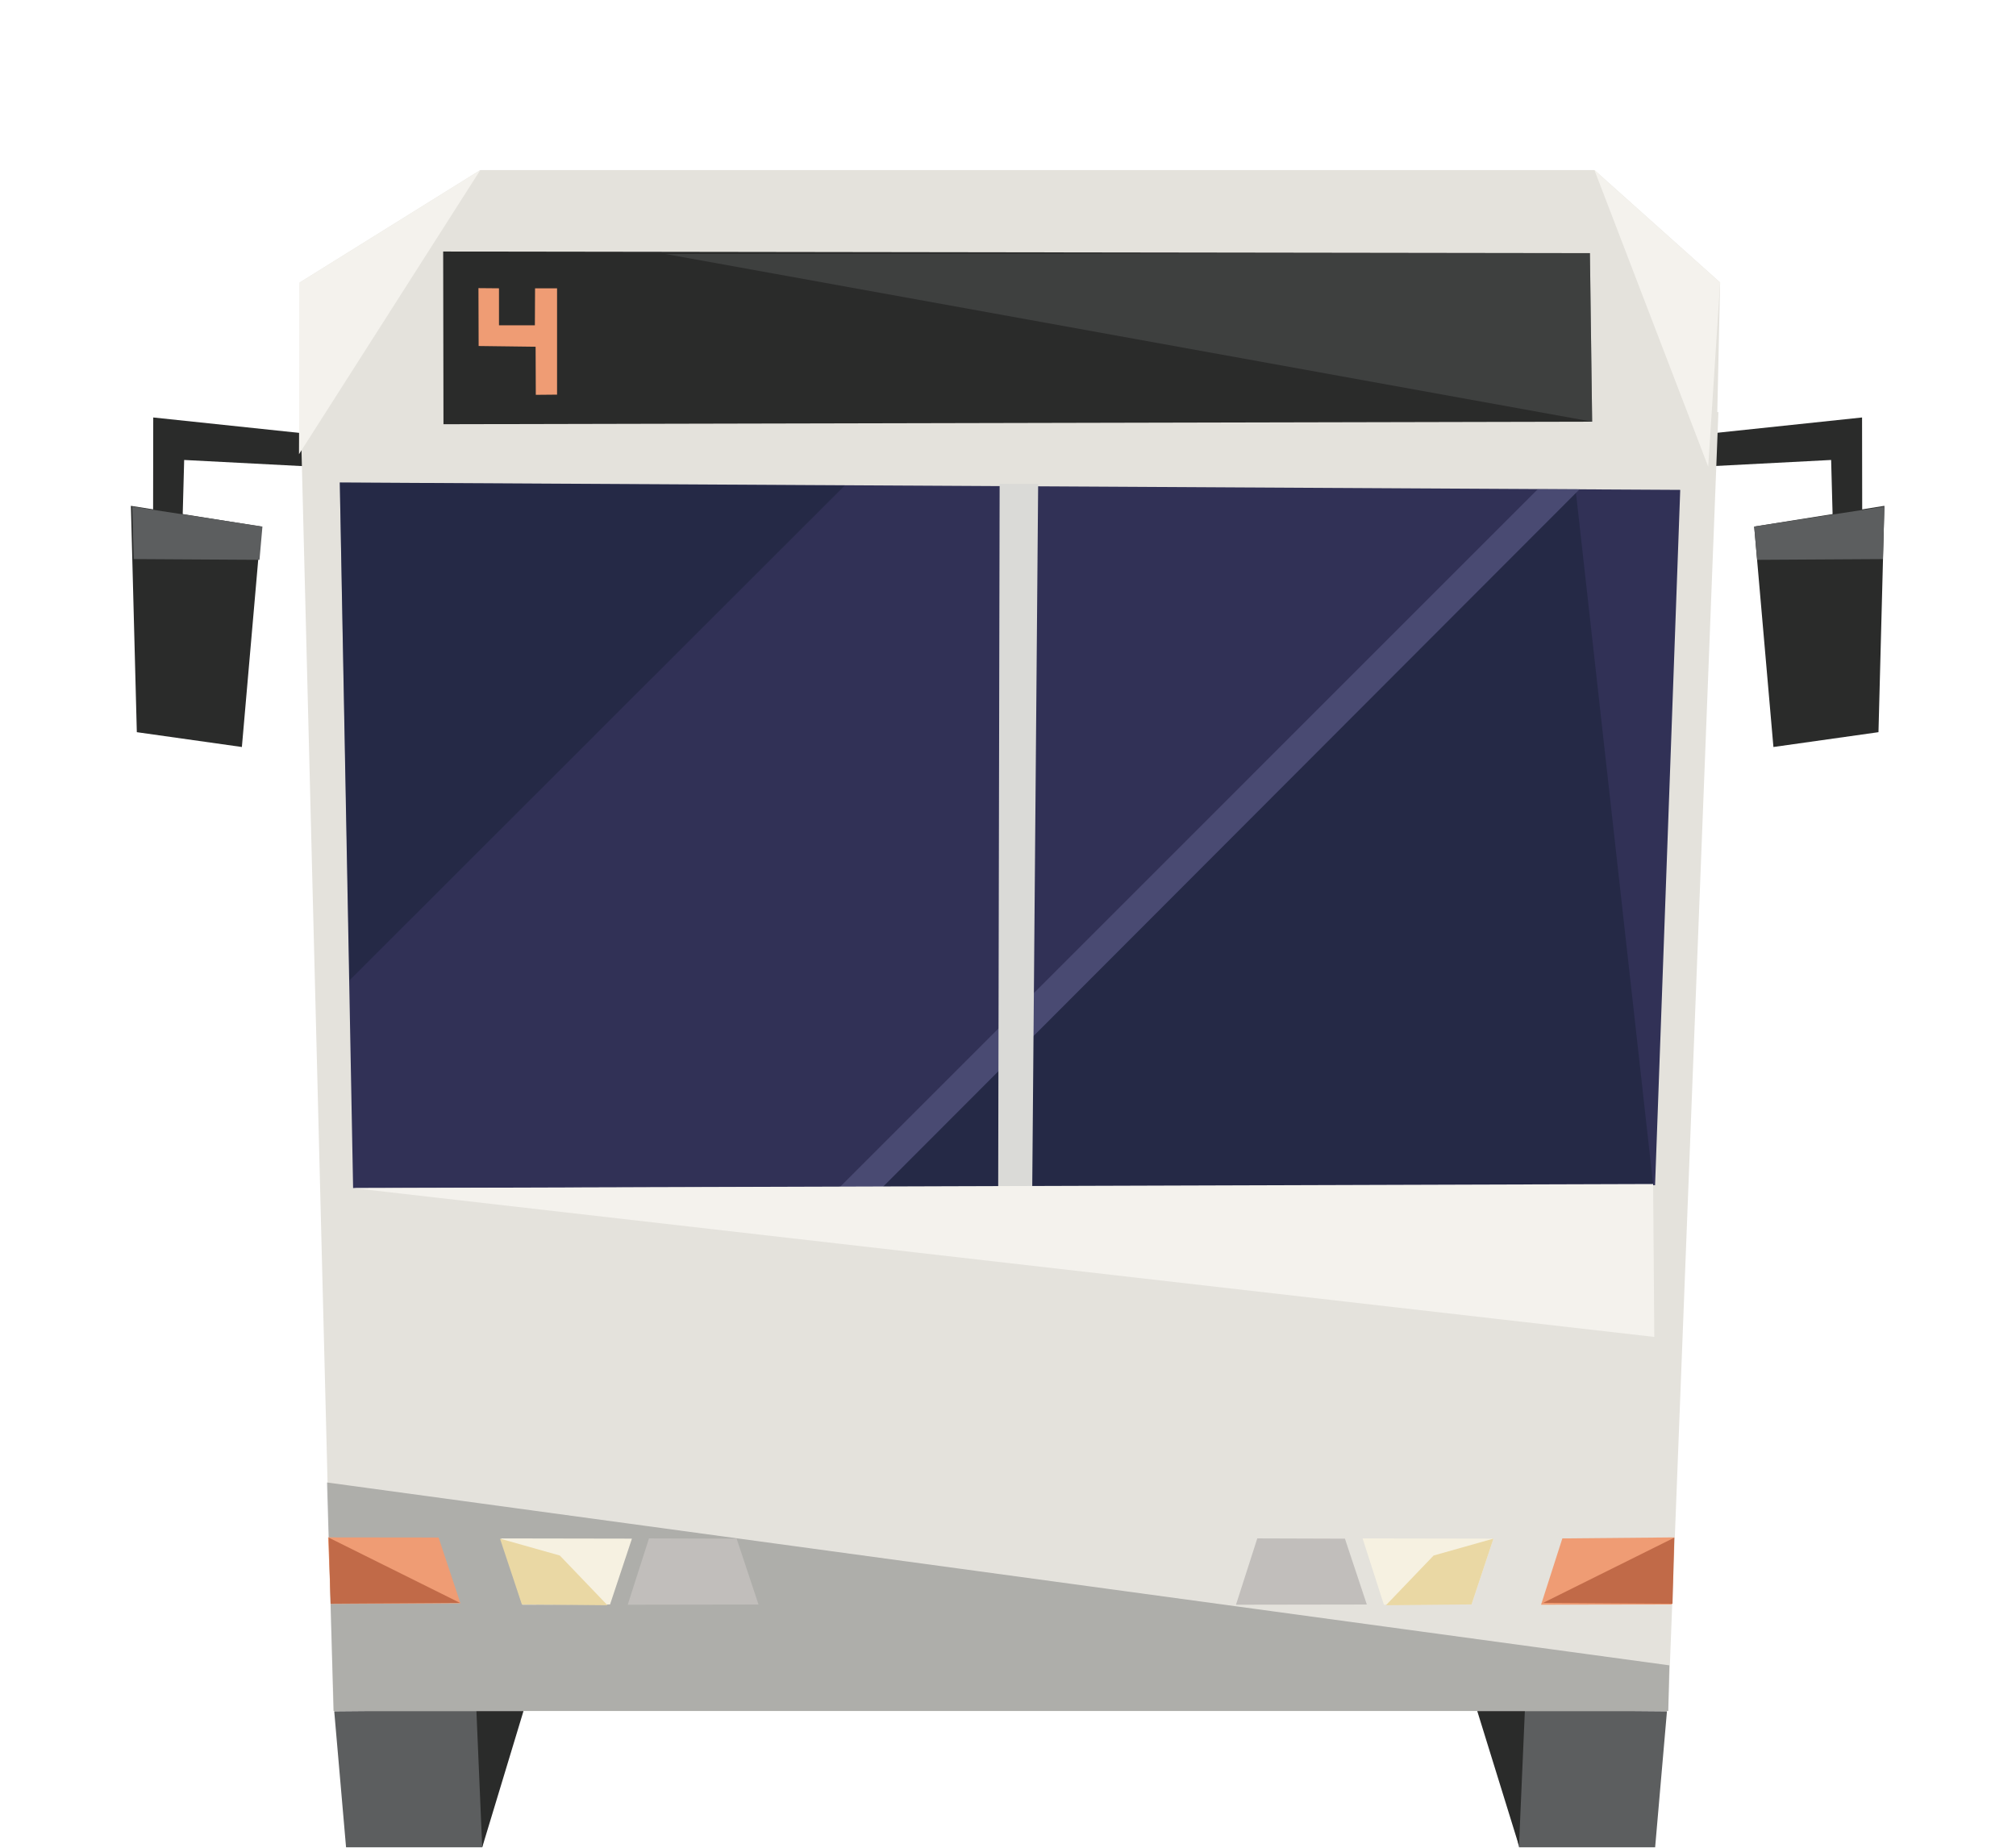 <svg viewBox="0 0 288 264" xmlns="http://www.w3.org/2000/svg" fill-rule="evenodd" clip-rule="evenodd" stroke-linejoin="round" stroke-miterlimit="1.414"><path d="M240.217 66.83l21.373-1.11.21 7.82 4.228-.634-.02-13.258-26.002 2.745.21 4.436z" fill="#2a2b2a" fill-rule="nonzero"/><path d="M269.2 72.272l-.846 32.34-15.008 2.118-2.748-31.497 18.602-2.96z" fill="#2a2b2a" fill-rule="nonzero"/><path d="M251.02 79.987l-.422-4.753 18.6-2.854-.21 7.5" fill="#5c5e5f" fill-rule="nonzero"/><path d="M47.683 66.83L26.31 65.72l-.21 7.82-4.228-.634.02-13.258 26.002 2.745-.21 4.436z" fill="#2a2b2a" fill-rule="nonzero"/><path d="M18.7 72.272l.846 32.34 15.008 2.118 2.75-31.497-18.604-2.96z" fill="#2a2b2a" fill-rule="nonzero"/><path d="M49.438 263.942h19.45l4.014-19.66-25.155.213 1.69 19.447z" fill="#5c5e5f" fill-rule="nonzero"/><path d="M68.042 244.07l.846 19.872 6.018-19.873h-6.864z" fill="#2a2b2a" fill-rule="nonzero"/><path d="M236.447 263.942H217l-4.017-19.656 25.155.21-1.69 19.446z" fill="#5c5e5f" fill-rule="nonzero"/><path d="M217.844 244.287L217 263.73l-6.02-19.443h6.864z" fill="#2a2b2a" fill-rule="nonzero"/><path d="M47.618 244.48h190.68l7.187-185.597-202.51 1.688 4.643 183.91z" fill="#e4e2dc" fill-rule="nonzero"/><path d="M68.612 24.3L42.808 40.365v21.143l202.466-.093.46-21.052L227.78 24.3H68.61z" fill="#e4e2dc" fill-rule="nonzero"/><path d="M63.31 35.938l.043 24.674 164.098-.365-.32-24.08-163.82-.23z" fill="#2a2b2a" fill-rule="nonzero"/><path d="M48.54 68.938l1.903 100.814 185.996-.414 3.594-99.346L48.54 68.938z" fill="#313156" fill-rule="nonzero"/><g opacity=".3"><clipPath id="a"><path d="M120.23 70.305h115.93v99.27H120.23z"/></clipPath><g clip-path="url(#a)"><path d="M236.16 169.17l-11.033-98.867-104.897 99.272 115.93-.405z" fill="#0a1723" fill-rule="nonzero"/></g></g><g opacity=".3"><clipPath id="b"><path d="M48.54 68.94h72.127v71.127H48.54z"/></clipPath><g clip-path="url(#b)"><path d="M48.54 68.938l1.387 71.13 70.74-70.677-72.128-.452z" fill="#0a1723" fill-rule="nonzero"/></g></g><path d="M68.35 41.167l.027 8.27 8.138.105.028 6.87 3.037-.028v-15.19h-3.143l-.026 5.286h-5.127v-5.287l-2.934-.026z" fill="#ef9c74" fill-rule="nonzero"/><path d="M126.103 169.605l99.55-99.696h-5.98L120 169.583l6.103.02z" fill="#494a72" fill-rule="nonzero"/><path d="M142.6 169.753h4.862l.846-100.61-5.502-.005-.206 100.615z" fill="#dadad7" fill-rule="nonzero"/><path d="M210.22 229.24l3.125-9.402-18.69-.033 3.044 9.476 12.52-.04z" fill="#f6f1e1" fill-rule="nonzero"/><path d="M192.133 219.844l3.126 9.405-18.69.03 3.044-9.476 12.52.04z" fill="#c1bebb" fill-rule="nonzero"/><path d="M239.17 219.66l-.328 9.588-18.69.03 3.042-9.473 15.975-.146z" fill="#ef9c74" fill-rule="nonzero"/><path d="M50.442 169.753l185.888 21.264-.17-21.846-185.718.583zM244.028 66.673l1.705-26.31L227.778 24.3l16.25 42.373zM42.808 40.365l-.094 24.532L68.612 24.3 42.808 40.365z" fill="#f4f2ed" fill-rule="nonzero"/><g opacity=".4"><clipPath id="c"><path d="M46.71 211.813h191.767v32.64H46.71z"/></clipPath><g clip-path="url(#c)"><path d="M47.67 244.453l-.96-32.64 191.768 26.127-.15 6.513H47.67z" fill="#5c5e5f" fill-rule="nonzero"/></g></g><path d="M105.234 219.844l3.126 9.405-18.687.03 3.04-9.476 12.52.04z" fill="#c1bebb" fill-rule="nonzero"/><path d="M87.15 229.24l3.126-9.402-18.69-.033 3.044 9.476 12.52-.04z" fill="#f6f1e1" fill-rule="nonzero"/><path d="M62.653 219.677l3.127 9.405-18.514.088-.4-9.512 15.787.02z" fill="#ef9c74" fill-rule="nonzero"/><path d="M37.07 79.987l.42-4.753-18.6-2.854.21 7.5" fill="#5c5e5f" fill-rule="nonzero"/><path d="M46.968 219.696l.26 9.436 18.477-.12-18.737-9.316zM239.19 219.696l-.26 9.436-18.478-.12 18.737-9.316z" fill="#c16a48" fill-rule="nonzero"/><path d="M197.992 229.354l6.81-7.105 8.544-2.412-3.126 9.4-12.228.116zM86.783 229.354l-6.81-7.105-8.545-2.412 3.126 9.4 12.23.116z" fill="#ead8a4" fill-rule="nonzero"/><g opacity=".4"><clipPath id="d"><path d="M95.013 36.17H227.45v24.076H95.013z"/></clipPath><g clip-path="url(#d)"><path d="M95.013 36.28l132.117-.11.32 24.076L95.013 36.28z" fill="#5c5e5f" fill-rule="nonzero"/></g></g></svg>